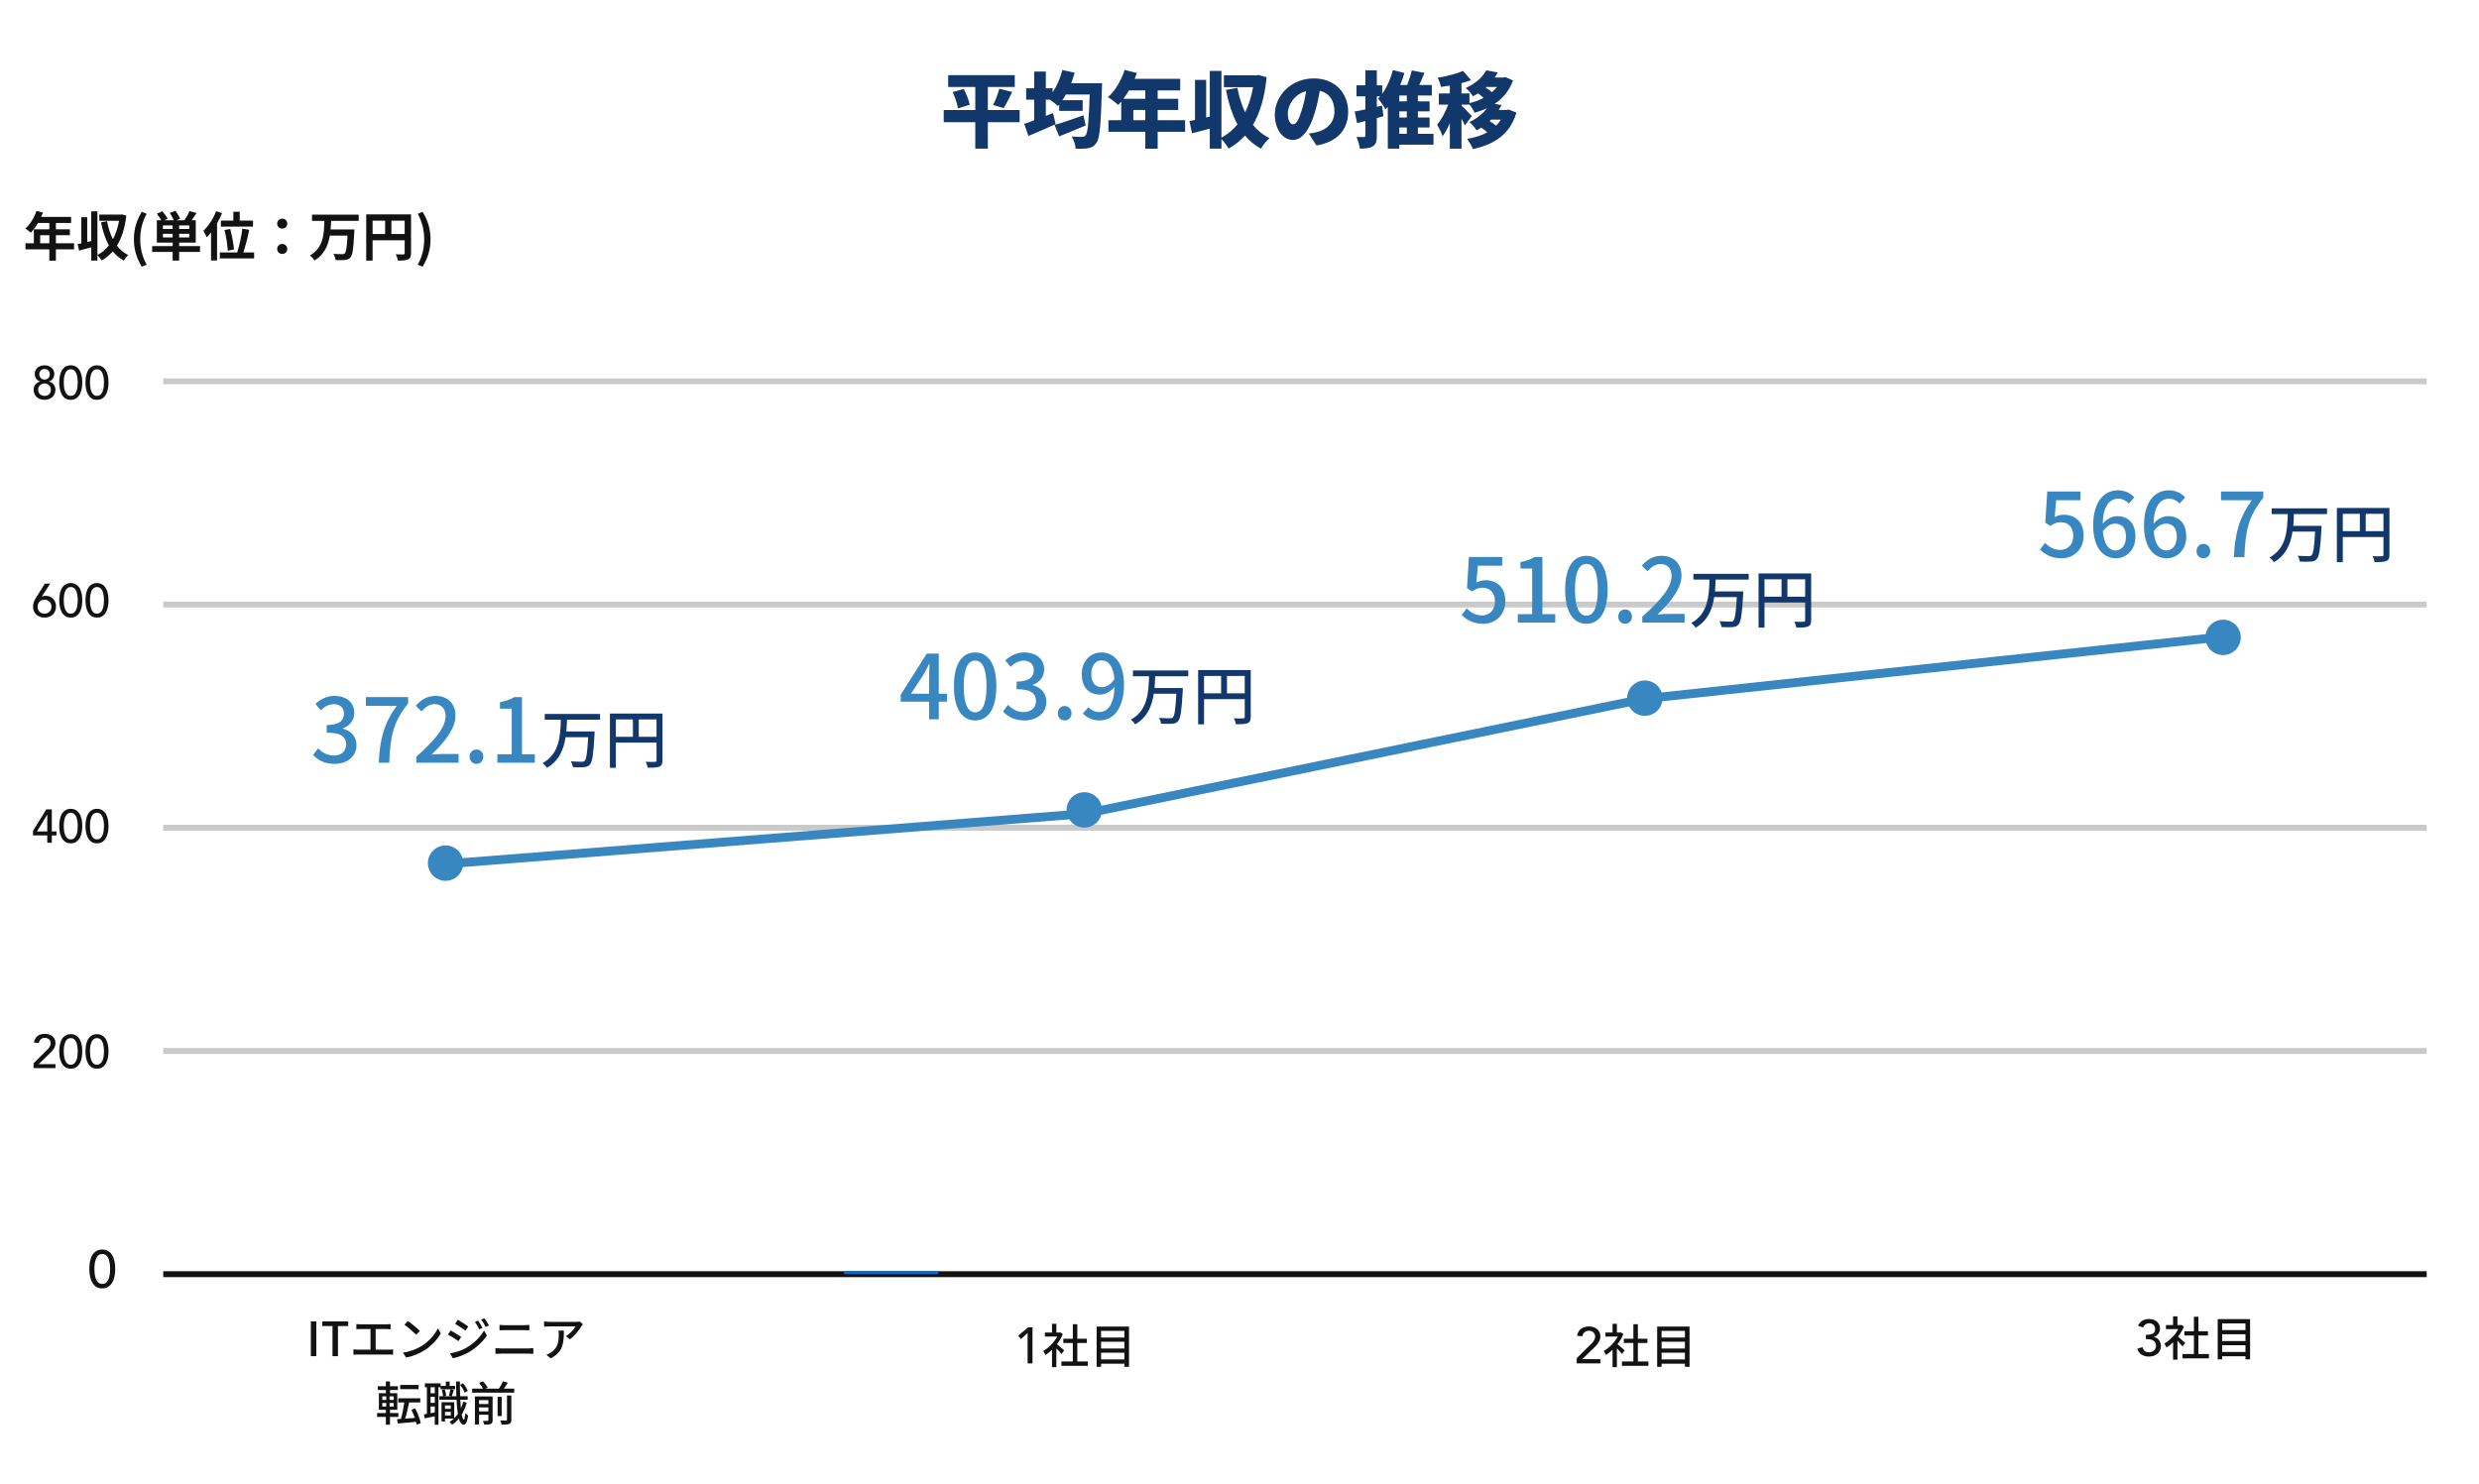 <svg width="344" height="206" viewBox="0 0 344 206" fill="none" xmlns="http://www.w3.org/2000/svg">
<rect x="0" y="0" width="344" height="206" fill="#333333" stroke="none"/>
<g clip-path="url(#clip0_53_841)">
<rect x="-1" width="345.346" height="206" fill="white"/>
<path d="M46.428 106.033C48.097 106.033 49.47 105.069 49.47 103.424C49.47 102.2 48.642 101.408 47.59 101.149V101.087C48.555 100.728 49.161 99.998 49.161 98.947C49.161 97.451 48.011 96.597 46.378 96.597C45.327 96.597 44.486 97.055 43.769 97.698L44.511 98.589C45.03 98.082 45.624 97.748 46.329 97.735C47.194 97.748 47.726 98.242 47.726 99.046C47.726 99.961 47.133 100.641 45.34 100.641V101.693C47.392 101.693 48.035 102.348 48.035 103.35C48.035 104.302 47.331 104.871 46.304 104.871C45.364 104.871 44.684 104.413 44.152 103.869L43.46 104.784C44.066 105.465 44.993 106.033 46.428 106.033ZM52.553 105.873H54.013C54.161 102.311 54.495 100.295 56.634 97.636V96.758H50.772V97.97H55.051C53.295 100.419 52.714 102.546 52.553 105.873ZM57.764 105.873H63.638V104.661H61.362C60.917 104.661 60.348 104.698 59.878 104.747C61.807 102.905 63.205 101.087 63.205 99.331C63.205 97.686 62.129 96.597 60.459 96.597C59.272 96.597 58.468 97.105 57.689 97.958L58.493 98.749C58.975 98.193 59.569 97.735 60.286 97.735C61.313 97.735 61.832 98.415 61.832 99.405C61.832 100.901 60.447 102.67 57.764 105.044V105.873ZM66.115 106.033C66.647 106.033 67.067 105.625 67.067 105.044C67.067 104.45 66.647 104.03 66.115 104.03C65.583 104.03 65.163 104.45 65.163 105.044C65.163 105.625 65.583 106.033 66.115 106.033ZM69.019 105.873H74.213V104.698H72.433V96.758H71.357C70.837 97.092 70.231 97.302 69.378 97.463V98.366H71.01V104.698H69.019V105.873Z" fill="#3887C1"/>
<path d="M83.268 99.901V99.097H75.592V99.901H77.827C77.756 102.101 77.659 104.645 75.3 105.917C75.512 106.085 75.777 106.359 75.892 106.579C77.588 105.608 78.224 104.026 78.48 102.33H81.616C81.501 104.477 81.369 105.405 81.113 105.625C81.007 105.723 80.901 105.74 80.698 105.731C80.459 105.731 79.832 105.731 79.205 105.678C79.355 105.908 79.47 106.244 79.487 106.482C80.088 106.518 80.689 106.526 81.025 106.491C81.395 106.456 81.634 106.385 81.855 106.129C82.199 105.749 82.35 104.689 82.5 101.915C82.508 101.8 82.508 101.535 82.508 101.535H78.586C78.639 100.988 78.657 100.44 78.675 99.901H83.268ZM88.639 102.269V99.857H91.103V102.269H88.639ZM85.459 99.857H87.826V102.269H85.459V99.857ZM91.934 99.044H84.637V106.571H85.459V103.081H91.103V105.537C91.103 105.696 91.05 105.749 90.883 105.749C90.715 105.758 90.15 105.767 89.584 105.74C89.717 105.961 89.849 106.332 89.885 106.562C90.671 106.562 91.183 106.544 91.501 106.412C91.828 106.27 91.934 106.023 91.934 105.546V99.044Z" fill="#11376B"/>
<path d="M126.419 96.29L128.212 93.545C128.472 93.075 128.719 92.605 128.942 92.135H128.991C128.966 92.642 128.929 93.409 128.929 93.903V96.29H126.419ZM128.929 99.84H130.265V97.391H131.415V96.29H130.265V90.725H128.608L124.984 96.439V97.391H128.929V99.84ZM135.314 100C137.095 100 138.258 98.417 138.258 95.251C138.258 92.11 137.095 90.564 135.314 90.564C133.534 90.564 132.371 92.098 132.371 95.251C132.371 98.417 133.534 100 135.314 100ZM135.314 98.875C134.387 98.875 133.731 97.886 133.731 95.251C133.731 92.642 134.387 91.69 135.314 91.69C136.242 91.69 136.897 92.642 136.897 95.251C136.897 97.886 136.242 98.875 135.314 98.875ZM142.157 100C143.827 100 145.199 99.036 145.199 97.391C145.199 96.167 144.371 95.375 143.32 95.115V95.054C144.284 94.695 144.89 93.965 144.89 92.914C144.89 91.418 143.74 90.564 142.108 90.564C141.057 90.564 140.216 91.022 139.498 91.665L140.24 92.555C140.76 92.049 141.353 91.715 142.058 91.702C142.924 91.715 143.456 92.209 143.456 93.013C143.456 93.928 142.862 94.608 141.069 94.608V95.66C143.122 95.66 143.765 96.315 143.765 97.317C143.765 98.269 143.06 98.838 142.033 98.838C141.094 98.838 140.413 98.38 139.882 97.836L139.189 98.751C139.795 99.431 140.723 100 142.157 100ZM147.738 100C148.27 100 148.691 99.592 148.691 99.011C148.691 98.417 148.27 97.997 147.738 97.997C147.207 97.997 146.786 98.417 146.786 99.011C146.786 99.592 147.207 100 147.738 100ZM151.434 93.557C151.434 92.37 152.053 91.665 152.832 91.665C153.821 91.665 154.501 92.481 154.637 94.275C154.118 95.054 153.475 95.388 152.906 95.388C151.954 95.388 151.434 94.72 151.434 93.557ZM152.584 100C154.341 100 155.973 98.566 155.973 94.979C155.973 91.962 154.563 90.564 152.819 90.564C151.348 90.564 150.111 91.752 150.111 93.557C150.111 95.462 151.138 96.414 152.659 96.414C153.351 96.414 154.13 96.006 154.662 95.35C154.576 97.948 153.623 98.838 152.523 98.838C151.954 98.838 151.397 98.566 151.039 98.158L150.259 99.036C150.791 99.58 151.533 100 152.584 100Z" fill="#3887C1"/>
<path d="M164.892 93.868V93.064H157.215V93.868H159.45C159.38 96.068 159.282 98.612 156.924 99.884C157.136 100.052 157.401 100.325 157.516 100.546C159.212 99.575 159.848 97.993 160.104 96.297H163.24C163.125 98.444 162.992 99.371 162.736 99.592C162.63 99.689 162.524 99.707 162.321 99.698C162.083 99.698 161.455 99.698 160.828 99.645C160.978 99.875 161.093 100.211 161.111 100.449C161.712 100.484 162.312 100.493 162.648 100.458C163.019 100.423 163.257 100.352 163.478 100.096C163.823 99.716 163.973 98.656 164.123 95.882C164.132 95.767 164.132 95.502 164.132 95.502H160.21C160.263 94.955 160.281 94.407 160.298 93.868H164.892ZM170.262 96.236V93.824H172.727V96.236H170.262ZM167.082 93.824H169.45V96.236H167.082V93.824ZM173.557 93.011H166.261V100.537H167.082V97.048H172.727V99.504C172.727 99.663 172.674 99.716 172.506 99.716C172.338 99.725 171.773 99.734 171.208 99.707C171.34 99.928 171.473 100.299 171.508 100.529C172.294 100.529 172.806 100.511 173.124 100.378C173.451 100.237 173.557 99.99 173.557 99.513V93.011Z" fill="#11376B"/>
<path d="M141.491 15.274H137.078V12.076H140.814V10.426H131.575V12.076H135.335V15.274H130.956V16.96H135.335V20.628H137.078V16.96H141.491V15.274ZM132.206 12.787C132.538 13.509 132.848 14.461 132.939 15.045L134.567 14.541C134.453 13.922 134.086 13.028 133.73 12.34L132.206 12.787ZM139.278 14.999C139.622 14.449 140.058 13.612 140.459 12.764L138.671 12.317C138.487 13.028 138.132 13.945 137.811 14.575L139.278 14.999ZM150.352 16.008C148.896 16.524 147.337 17.063 146.34 17.349L146.97 18.931C148.059 18.496 149.412 17.945 150.65 17.418L150.352 16.008ZM148.644 11.549C148.827 11.079 148.987 10.586 149.125 10.093L147.417 9.715C147.142 10.838 146.66 11.95 146.064 12.822V12.26H145.124V9.933H143.508V12.26H142.396V13.83H143.508V16.707C142.992 16.902 142.511 17.063 142.121 17.189L142.706 18.874C143.829 18.404 145.228 17.808 146.489 17.235L146.122 15.699C145.789 15.825 145.457 15.962 145.124 16.088V13.83H145.675C146.076 14.105 146.569 14.484 146.809 14.713L146.981 14.507V15.389H150.237V13.91H147.417C147.589 13.658 147.749 13.395 147.898 13.12H151.211C151.097 16.834 150.948 18.438 150.65 18.782C150.512 18.954 150.386 19 150.18 19C149.882 19 149.331 19 148.712 18.943C149.01 19.424 149.24 20.158 149.263 20.639C149.904 20.651 150.558 20.662 150.982 20.57C151.475 20.479 151.807 20.33 152.151 19.825C152.61 19.206 152.759 17.338 152.908 12.317C152.919 12.111 152.931 11.549 152.931 11.549H148.644ZM157.264 16.684V15.263H158.926V16.684H157.264ZM158.926 12.546V13.716H155.888C156.152 13.36 156.415 12.97 156.656 12.546H158.926ZM164.451 16.684H160.645V15.263H163.499V13.716H160.645V12.546H163.775V10.941H157.459C157.573 10.678 157.676 10.403 157.768 10.139L156.06 9.704C155.602 11.159 154.742 12.615 153.745 13.475C154.146 13.716 154.856 14.266 155.177 14.564C155.315 14.426 155.453 14.266 155.59 14.105V16.684H153.813V18.289H158.926V20.639H160.645V18.289H164.451V16.684ZM174.641 10.403L174.343 10.46H169.838V12.099H173.885C173.656 13.395 173.289 14.575 172.784 15.595C172.291 14.575 171.936 13.418 171.707 12.191L170.114 12.489C170.492 14.312 170.985 15.916 171.718 17.269C171.088 18.037 170.354 18.656 169.495 19.092V9.841H167.878V16.192L167.374 16.318V11.091H165.826V16.65C165.551 16.707 165.288 16.753 165.058 16.799L165.414 18.507C166.159 18.312 167.019 18.094 167.878 17.854V20.628H169.495V19.309C169.861 19.665 170.274 20.238 170.492 20.628C171.363 20.135 172.108 19.527 172.761 18.817C173.369 19.539 174.103 20.158 174.974 20.639C175.226 20.181 175.776 19.493 176.166 19.172C175.249 18.725 174.481 18.094 173.862 17.326C174.871 15.63 175.49 13.463 175.765 10.724L174.641 10.403ZM187.079 15.504C187.079 12.902 185.233 10.884 182.31 10.884C179.249 10.884 176.9 13.2 176.9 15.928C176.9 17.888 177.977 19.424 179.398 19.424C180.751 19.424 181.783 17.888 182.459 15.595C182.78 14.529 182.986 13.532 183.135 12.604C184.454 12.913 185.176 13.968 185.176 15.447C185.176 16.96 184.201 17.98 182.746 18.335C182.413 18.415 182.104 18.484 181.622 18.541L182.677 20.192C185.657 19.688 187.079 17.922 187.079 15.504ZM178.699 15.745C178.699 14.655 179.547 13.108 181.244 12.649C181.106 13.544 180.912 14.449 180.659 15.229C180.247 16.558 179.903 17.258 179.444 17.258C179.043 17.258 178.699 16.742 178.699 15.745ZM194.174 17.693H195.217V18.576H194.174V17.693ZM195.217 14.071H194.174V13.257H195.217V14.071ZM195.217 16.306H194.174V15.458H195.217V16.306ZM198.92 18.576H196.753V17.693H198.381V16.306H196.753V15.458H198.381V14.071H196.753V13.257H198.69V11.801H196.937C197.177 11.274 197.441 10.689 197.67 10.116L195.905 9.772C195.767 10.391 195.527 11.136 195.275 11.801H194.3C194.529 11.251 194.724 10.689 194.885 10.128L193.291 9.726C192.971 10.93 192.455 12.122 191.801 13.028V11.847H191.056V9.761H189.463V11.847H188.236V13.372H189.463V15.183C188.913 15.309 188.408 15.412 187.984 15.481L188.317 17.097L189.463 16.799V18.805C189.463 18.966 189.406 19.023 189.257 19.023C189.108 19.023 188.649 19.023 188.236 19C188.443 19.459 188.649 20.181 188.695 20.628C189.497 20.628 190.093 20.57 190.517 20.295C190.942 20.032 191.056 19.596 191.056 18.817V16.386C191.366 16.306 191.675 16.215 191.973 16.134L191.778 14.655L191.056 14.828V13.372H191.526C191.434 13.486 191.343 13.589 191.24 13.693C191.549 14.048 192.076 14.828 192.271 15.183C192.374 15.068 192.478 14.954 192.581 14.828V20.628H194.174V20.078H198.92V18.576ZM208.262 16.604C208.079 16.914 207.861 17.189 207.609 17.441C207.345 17.223 207.013 16.994 206.703 16.811L206.909 16.604H208.262ZM206.256 12.076H207.723C207.528 12.34 207.299 12.581 207.035 12.799C206.783 12.581 206.451 12.34 206.164 12.157L206.256 12.076ZM209.362 15.206L209.064 15.263H207.975C208.113 15.045 208.239 14.816 208.365 14.587L207.402 14.415C208.549 13.647 209.431 12.592 209.958 11.171L208.904 10.701L208.629 10.758H207.414C207.563 10.529 207.712 10.3 207.849 10.059L206.245 9.761C205.752 10.655 204.846 11.572 203.39 12.214C203.711 12.455 204.193 13.016 204.399 13.372C204.651 13.234 204.88 13.097 205.11 12.959C205.362 13.142 205.637 13.372 205.878 13.589C205.282 13.899 204.617 14.151 203.906 14.312V12.97H202.806V11.538C203.264 11.412 203.711 11.285 204.124 11.125L203.023 9.841C202.118 10.242 200.754 10.586 199.493 10.793C199.676 11.136 199.883 11.698 199.951 12.065C200.353 12.019 200.765 11.95 201.189 11.882V12.97H199.665V14.518H200.972C200.582 15.515 200.02 16.604 199.424 17.303C199.676 17.728 200.032 18.427 200.181 18.908C200.547 18.427 200.88 17.796 201.189 17.097V20.639H202.806V16.478C203.001 16.822 203.172 17.166 203.287 17.418L204.227 16.111C204.021 15.871 203.115 14.908 202.806 14.655V14.518H203.906V14.484C204.181 14.816 204.479 15.32 204.628 15.653C205.224 15.481 205.797 15.274 206.336 15.022C205.809 15.733 205.018 16.421 203.895 16.948C204.227 17.189 204.697 17.739 204.903 18.106C205.133 17.98 205.35 17.854 205.545 17.716C205.832 17.899 206.141 18.14 206.382 18.369C205.591 18.805 204.64 19.103 203.574 19.275C203.872 19.619 204.227 20.272 204.388 20.697C207.402 20.02 209.534 18.645 210.428 15.63L209.362 15.206Z" fill="#11376B"/>
<path d="M22.65 145.879H336.744" stroke="#CACACA" stroke-width="0.819"/>
<path d="M22.65 114.894H336.744" stroke="#CACACA" stroke-width="0.819"/>
<path d="M22.65 83.909H336.744" stroke="#CACACA" stroke-width="0.819"/>
<path d="M22.65 52.924H336.744" stroke="#CACACA" stroke-width="0.819"/>
<path d="M12.393 176.138C12.393 175.946 12.403 175.747 12.423 175.541C12.443 175.335 12.477 175.133 12.526 174.937C12.58 174.735 12.649 174.544 12.732 174.362C12.821 174.18 12.931 174.023 13.064 173.89C13.201 173.753 13.361 173.645 13.543 173.566C13.73 173.483 13.946 173.441 14.191 173.441C14.437 173.441 14.651 173.483 14.832 173.566C15.019 173.645 15.179 173.753 15.312 173.89C15.449 174.023 15.56 174.18 15.643 174.362C15.732 174.544 15.8 174.735 15.85 174.937C15.903 175.133 15.94 175.335 15.96 175.541C15.98 175.747 15.989 175.946 15.989 176.138C15.989 176.413 15.965 176.708 15.916 177.022C15.867 177.337 15.776 177.629 15.643 177.899C15.511 178.169 15.326 178.393 15.091 178.57C14.86 178.746 14.56 178.835 14.191 178.835C13.823 178.835 13.521 178.746 13.285 178.57C13.054 178.393 12.872 178.169 12.74 177.899C12.607 177.629 12.516 177.337 12.467 177.022C12.418 176.708 12.393 176.413 12.393 176.138ZM13.101 176.138C13.101 176.31 13.111 176.514 13.13 176.749C13.155 176.985 13.204 177.214 13.278 177.435C13.351 177.651 13.46 177.835 13.602 177.987C13.749 178.14 13.946 178.216 14.191 178.216C14.437 178.216 14.631 178.14 14.774 177.987C14.921 177.835 15.031 177.651 15.105 177.435C15.179 177.214 15.226 176.985 15.245 176.749C15.27 176.514 15.282 176.31 15.282 176.138C15.282 176.02 15.277 175.887 15.267 175.74C15.262 175.588 15.245 175.435 15.216 175.283C15.191 175.126 15.154 174.976 15.105 174.834C15.056 174.686 14.99 174.556 14.906 174.443C14.828 174.325 14.729 174.232 14.611 174.163C14.494 174.094 14.354 174.06 14.191 174.06C14.029 174.06 13.889 174.094 13.771 174.163C13.653 174.232 13.553 174.325 13.469 174.443C13.391 174.556 13.327 174.686 13.278 174.834C13.229 174.976 13.189 175.126 13.16 175.283C13.135 175.435 13.118 175.588 13.108 175.74C13.103 175.887 13.101 176.02 13.101 176.138Z" fill="#121212"/>
<path d="M205.82 86.586C207.415 86.586 208.886 85.449 208.886 83.433C208.886 81.442 207.637 80.539 206.116 80.539C205.622 80.539 205.263 80.663 204.867 80.86L205.078 78.523H208.454V77.311H203.841L203.569 81.64L204.261 82.097C204.793 81.751 205.139 81.578 205.721 81.578C206.759 81.578 207.452 82.27 207.452 83.482C207.452 84.694 206.673 85.424 205.646 85.424C204.694 85.424 204.039 84.966 203.519 84.447L202.839 85.374C203.482 86.005 204.385 86.586 205.82 86.586ZM210.622 86.425H215.816V85.251H214.035V77.311H212.959C212.44 77.645 211.834 77.855 210.98 78.016V78.919H212.613V85.251H210.622V86.425ZM220.136 86.586C221.917 86.586 223.079 85.003 223.079 81.837C223.079 78.696 221.917 77.15 220.136 77.15C218.355 77.15 217.192 78.684 217.192 81.837C217.192 85.003 218.355 86.586 220.136 86.586ZM220.136 85.461C219.208 85.461 218.553 84.472 218.553 81.837C218.553 79.228 219.208 78.276 220.136 78.276C221.063 78.276 221.719 79.228 221.719 81.837C221.719 84.472 221.063 85.461 220.136 85.461ZM225.507 86.586C226.039 86.586 226.459 86.178 226.459 85.597C226.459 85.003 226.039 84.583 225.507 84.583C224.975 84.583 224.555 85.003 224.555 85.597C224.555 86.178 224.975 86.586 225.507 86.586ZM227.892 86.425H233.766V85.214H231.491C231.045 85.214 230.476 85.251 230.007 85.3C231.936 83.457 233.333 81.64 233.333 79.883C233.333 78.239 232.257 77.15 230.588 77.15C229.401 77.15 228.597 77.657 227.818 78.511L228.621 79.302C229.104 78.746 229.697 78.288 230.415 78.288C231.441 78.288 231.96 78.968 231.96 79.958C231.96 81.454 230.575 83.222 227.892 85.597V86.425Z" fill="#3887C1"/>
<path d="M242.66 80.454V79.65H234.984V80.454H237.218C237.148 82.654 237.051 85.198 234.692 86.47C234.904 86.638 235.169 86.911 235.284 87.132C236.98 86.16 237.616 84.579 237.872 82.883H241.008C240.893 85.03 240.761 85.957 240.505 86.178C240.399 86.275 240.293 86.293 240.089 86.284C239.851 86.284 239.224 86.284 238.597 86.231C238.747 86.461 238.862 86.796 238.879 87.035C239.48 87.07 240.081 87.079 240.416 87.044C240.787 87.008 241.026 86.938 241.247 86.682C241.591 86.302 241.741 85.242 241.891 82.468C241.9 82.353 241.9 82.088 241.9 82.088H237.978C238.031 81.541 238.049 80.993 238.066 80.454H242.66ZM248.031 82.822V80.41H250.495V82.822H248.031ZM244.851 80.41H247.218V82.822H244.851V80.41ZM251.326 79.597H244.029V87.123H244.851V83.634H250.495V86.09C250.495 86.249 250.442 86.302 250.274 86.302C250.107 86.311 249.541 86.32 248.976 86.293C249.108 86.514 249.241 86.885 249.276 87.115C250.062 87.115 250.575 87.097 250.893 86.964C251.22 86.823 251.326 86.576 251.326 86.099V79.597Z" fill="#11376B"/>
<path d="M286.068 77.494C287.663 77.494 289.135 76.356 289.135 74.341C289.135 72.349 287.886 71.447 286.365 71.447C285.87 71.447 285.512 71.57 285.116 71.768L285.326 69.431H288.702V68.219H284.089L283.817 72.547L284.51 73.005C285.042 72.659 285.388 72.485 285.969 72.485C287.008 72.485 287.701 73.178 287.701 74.39C287.701 75.602 286.921 76.332 285.895 76.332C284.943 76.332 284.287 75.874 283.768 75.355L283.088 76.282C283.731 76.913 284.634 77.494 286.068 77.494ZM293.505 72.683C294.482 72.683 295.013 73.339 295.013 74.501C295.013 75.689 294.383 76.406 293.591 76.406C292.614 76.406 291.959 75.552 291.81 73.747C292.354 72.968 292.985 72.683 293.505 72.683ZM293.603 77.494C295.087 77.494 296.324 76.307 296.324 74.501C296.324 72.584 295.298 71.644 293.764 71.644C293.109 71.644 292.317 72.04 291.786 72.696C291.847 70.099 292.812 69.221 293.974 69.221C294.506 69.221 295.063 69.505 295.397 69.901L296.176 69.035C295.656 68.491 294.914 68.058 293.9 68.058C292.107 68.058 290.462 69.456 290.462 72.955C290.462 76.047 291.872 77.494 293.603 77.494ZM300.558 72.683C301.534 72.683 302.066 73.339 302.066 74.501C302.066 75.689 301.436 76.406 300.644 76.406C299.667 76.406 299.012 75.552 298.863 73.747C299.407 72.968 300.038 72.683 300.558 72.683ZM300.656 77.494C302.14 77.494 303.377 76.307 303.377 74.501C303.377 72.584 302.351 71.644 300.817 71.644C300.162 71.644 299.37 72.04 298.839 72.696C298.9 70.099 299.865 69.221 301.027 69.221C301.559 69.221 302.116 69.505 302.45 69.901L303.229 69.035C302.709 68.491 301.967 68.058 300.953 68.058C299.16 68.058 297.515 69.456 297.515 72.955C297.515 76.047 298.925 77.494 300.656 77.494ZM305.755 77.494C306.287 77.494 306.708 77.086 306.708 76.505C306.708 75.911 306.287 75.491 305.755 75.491C305.224 75.491 304.803 75.911 304.803 76.505C304.803 77.086 305.224 77.494 305.755 77.494ZM309.983 77.333H311.442C311.591 73.772 311.925 71.756 314.064 69.097V68.219H308.202V69.431H312.481C310.725 71.879 310.144 74.007 309.983 77.333Z" fill="#3887C1"/>
<path d="M322.909 71.362V70.558H315.232V71.362H317.467C317.396 73.561 317.299 76.105 314.941 77.377C315.153 77.545 315.418 77.819 315.533 78.04C317.229 77.068 317.865 75.487 318.121 73.791H321.257C321.142 75.938 321.009 76.865 320.753 77.086C320.647 77.183 320.541 77.201 320.338 77.192C320.1 77.192 319.472 77.192 318.845 77.139C318.995 77.369 319.11 77.704 319.128 77.943C319.729 77.978 320.329 77.987 320.665 77.952C321.036 77.916 321.274 77.846 321.495 77.589C321.84 77.21 321.99 76.15 322.14 73.376C322.149 73.261 322.149 72.996 322.149 72.996H318.227C318.28 72.448 318.297 71.901 318.315 71.362H322.909ZM328.279 73.729V71.318H330.744V73.729H328.279ZM325.099 71.318H327.467V73.729H325.099V71.318ZM331.574 70.505H324.278V78.031H325.099V74.542H330.744V76.998C330.744 77.157 330.691 77.21 330.523 77.21C330.355 77.218 329.79 77.227 329.224 77.201C329.357 77.422 329.489 77.793 329.525 78.022C330.311 78.022 330.823 78.005 331.141 77.872C331.468 77.731 331.574 77.483 331.574 77.006V70.505Z" fill="#11376B"/>
<path d="M22.65 176.864H336.744" stroke="#121212" stroke-width="0.819"/>
<path d="M4.66 147.591L6.52 145.744C6.586 145.683 6.649 145.617 6.71 145.547C6.771 145.473 6.826 145.397 6.874 145.318C6.922 145.24 6.959 145.157 6.985 145.069C7.016 144.982 7.031 144.89 7.031 144.794C7.031 144.681 7.009 144.578 6.966 144.486C6.926 144.395 6.87 144.318 6.795 144.257C6.726 144.192 6.64 144.141 6.54 144.106C6.444 144.072 6.341 144.054 6.232 144.054C6.005 144.054 5.817 144.117 5.669 144.244C5.52 144.371 5.426 144.545 5.387 144.768L4.706 144.709C4.737 144.504 4.795 144.327 4.883 144.178C4.975 144.026 5.086 143.899 5.217 143.799C5.352 143.698 5.505 143.624 5.675 143.576C5.85 143.528 6.038 143.504 6.239 143.504C6.44 143.504 6.627 143.532 6.802 143.589C6.981 143.641 7.136 143.722 7.267 143.831C7.402 143.936 7.507 144.069 7.582 144.231C7.66 144.388 7.699 144.574 7.699 144.788C7.699 144.941 7.675 145.085 7.627 145.22C7.584 145.351 7.525 145.475 7.45 145.593C7.376 145.711 7.291 145.823 7.195 145.927C7.099 146.032 6.999 146.135 6.894 146.235L5.368 147.709H7.699V148.259H4.66V147.591ZM8.221 145.941C8.221 145.77 8.23 145.593 8.247 145.41C8.265 145.227 8.295 145.047 8.339 144.873C8.387 144.694 8.448 144.523 8.523 144.362C8.601 144.2 8.699 144.061 8.817 143.943C8.94 143.82 9.081 143.724 9.243 143.654C9.409 143.58 9.601 143.543 9.819 143.543C10.038 143.543 10.228 143.58 10.389 143.654C10.555 143.724 10.697 143.82 10.815 143.943C10.937 144.061 11.036 144.2 11.11 144.362C11.188 144.523 11.25 144.694 11.293 144.873C11.341 145.047 11.374 145.227 11.392 145.41C11.409 145.593 11.418 145.77 11.418 145.941C11.418 146.185 11.396 146.447 11.352 146.727C11.309 147.006 11.228 147.266 11.11 147.506C10.992 147.746 10.828 147.945 10.619 148.102C10.413 148.259 10.147 148.338 9.819 148.338C9.492 148.338 9.223 148.259 9.014 148.102C8.809 147.945 8.647 147.746 8.529 147.506C8.411 147.266 8.33 147.006 8.287 146.727C8.243 146.447 8.221 146.185 8.221 145.941ZM8.85 145.941C8.85 146.093 8.859 146.275 8.876 146.484C8.898 146.694 8.942 146.897 9.007 147.093C9.073 147.285 9.169 147.449 9.295 147.585C9.426 147.72 9.601 147.788 9.819 147.788C10.038 147.788 10.21 147.72 10.337 147.585C10.468 147.449 10.566 147.285 10.632 147.093C10.697 146.897 10.739 146.694 10.756 146.484C10.778 146.275 10.789 146.093 10.789 145.941C10.789 145.836 10.784 145.718 10.776 145.587C10.771 145.451 10.756 145.316 10.73 145.181C10.708 145.041 10.675 144.908 10.632 144.781C10.588 144.65 10.529 144.534 10.455 144.434C10.385 144.329 10.298 144.246 10.193 144.185C10.088 144.124 9.964 144.093 9.819 144.093C9.675 144.093 9.551 144.124 9.446 144.185C9.341 144.246 9.252 144.329 9.178 144.434C9.108 144.534 9.051 144.65 9.007 144.781C8.964 144.908 8.929 145.041 8.902 145.181C8.881 145.316 8.865 145.451 8.857 145.587C8.852 145.718 8.85 145.836 8.85 145.941ZM11.861 145.941C11.861 145.77 11.87 145.593 11.887 145.41C11.905 145.227 11.935 145.047 11.979 144.873C12.027 144.694 12.088 144.523 12.162 144.362C12.241 144.2 12.339 144.061 12.457 143.943C12.579 143.82 12.721 143.724 12.883 143.654C13.049 143.58 13.241 143.543 13.459 143.543C13.678 143.543 13.867 143.58 14.029 143.654C14.195 143.724 14.337 143.82 14.455 143.943C14.577 144.061 14.675 144.2 14.75 144.362C14.828 144.523 14.889 144.694 14.933 144.873C14.981 145.047 15.014 145.227 15.031 145.41C15.049 145.593 15.057 145.77 15.057 145.941C15.057 146.185 15.036 146.447 14.992 146.727C14.948 147.006 14.867 147.266 14.75 147.506C14.632 147.746 14.468 147.945 14.258 148.102C14.053 148.259 13.787 148.338 13.459 148.338C13.132 148.338 12.863 148.259 12.653 148.102C12.448 147.945 12.287 147.746 12.169 147.506C12.051 147.266 11.97 147.006 11.926 146.727C11.883 146.447 11.861 146.185 11.861 145.941ZM12.49 145.941C12.49 146.093 12.498 146.275 12.516 146.484C12.538 146.694 12.582 146.897 12.647 147.093C12.713 147.285 12.809 147.449 12.935 147.585C13.066 147.72 13.241 147.788 13.459 147.788C13.678 147.788 13.85 147.72 13.977 147.585C14.108 147.449 14.206 147.285 14.271 147.093C14.337 146.897 14.378 146.694 14.396 146.484C14.418 146.275 14.429 146.093 14.429 145.941C14.429 145.836 14.424 145.718 14.415 145.587C14.411 145.451 14.396 145.316 14.37 145.181C14.348 145.041 14.315 144.908 14.271 144.781C14.228 144.65 14.169 144.534 14.095 144.434C14.025 144.329 13.937 144.246 13.833 144.185C13.728 144.124 13.603 144.093 13.459 144.093C13.315 144.093 13.191 144.124 13.086 144.185C12.981 144.246 12.892 144.329 12.817 144.434C12.747 144.534 12.691 144.65 12.647 144.781C12.603 144.908 12.568 145.041 12.542 145.181C12.52 145.316 12.505 145.451 12.496 145.587C12.492 145.718 12.49 145.836 12.49 145.941Z" fill="#121212"/>
<path d="M43.136 188.25H43.895V183.423H43.136V188.25ZM46.14 188.25H46.899V184.065H48.321V183.423H44.725V184.065H46.14V188.25ZM49.45 183.783V184.504C49.62 184.484 49.889 184.477 50.033 184.477H51.415V187.34H49.653C49.463 187.34 49.24 187.327 49.044 187.294V188.047C49.253 188.021 49.463 188.014 49.653 188.014H53.976C54.114 188.014 54.369 188.021 54.546 188.047V187.294C54.376 187.314 54.185 187.34 53.976 187.34H52.129V184.477H53.616C53.806 184.477 54.022 184.484 54.205 184.504V183.783C54.028 183.809 53.819 183.822 53.616 183.822H50.033C49.882 183.822 49.62 183.809 49.45 183.783ZM56.596 183.37L56.118 183.881C56.603 184.209 57.415 184.923 57.755 185.27L58.273 184.739C57.906 184.359 57.054 183.678 56.596 183.37ZM55.921 187.752L56.36 188.427C57.376 188.244 58.207 187.857 58.869 187.451C59.891 186.822 60.697 185.931 61.168 185.08L60.769 184.366C60.369 185.204 59.55 186.187 58.496 186.835C57.867 187.222 57.015 187.589 55.921 187.752ZM66.349 183.298L65.904 183.488C66.133 183.803 66.323 184.143 66.493 184.517L66.952 184.32C66.801 184.012 66.526 183.554 66.349 183.298ZM67.227 182.984L66.775 183.174C67.004 183.482 67.207 183.809 67.391 184.183L67.849 183.98C67.686 183.678 67.41 183.226 67.227 182.984ZM63.533 183.187L63.159 183.757C63.559 183.986 64.26 184.445 64.594 184.687L64.987 184.124C64.672 183.901 63.939 183.416 63.533 183.187ZM62.445 187.857L62.832 188.532C63.428 188.421 64.345 188.106 65.007 187.726C66.068 187.104 66.978 186.266 67.568 185.375L67.168 184.68C66.644 185.611 65.753 186.488 64.659 187.111C63.972 187.49 63.172 187.733 62.445 187.857ZM62.531 184.674L62.164 185.237C62.576 185.46 63.277 185.905 63.618 186.154L63.998 185.571C63.69 185.355 62.943 184.897 62.531 184.674ZM69.317 183.907V184.654C69.526 184.641 69.782 184.635 70.017 184.635H72.775C72.998 184.635 73.273 184.641 73.456 184.654V183.907C73.279 183.927 73.024 183.94 72.775 183.94H70.011C69.795 183.94 69.533 183.927 69.317 183.907ZM68.753 187.13V187.923C68.989 187.903 69.258 187.89 69.5 187.89H73.352C73.535 187.89 73.79 187.903 74.007 187.923V187.13C73.797 187.156 73.561 187.169 73.352 187.169H69.5C69.258 187.169 68.996 187.15 68.753 187.13ZM80.891 183.822L80.478 183.436C80.373 183.462 80.079 183.482 79.934 183.482H76.273C76.011 183.482 75.742 183.455 75.5 183.423V184.15C75.782 184.13 76.011 184.111 76.273 184.111H79.862C79.672 184.484 79.103 185.132 78.526 185.466L79.07 185.905C79.771 185.407 80.393 184.576 80.675 184.097C80.727 184.019 80.832 183.894 80.891 183.822ZM78.245 184.693H77.498C77.531 184.883 77.537 185.041 77.537 185.217C77.537 186.305 77.386 187.13 76.45 187.733C76.24 187.883 76.011 187.988 75.821 188.054L76.424 188.545C78.146 187.661 78.245 186.403 78.245 184.693ZM58.086 192.239H55.532V192.822H58.086V192.239ZM53.049 194.742H53.599V195.239H53.049V194.742ZM53.049 193.824H53.599V194.322H53.049V193.824ZM54.634 194.322H54.058V193.824H54.634V194.322ZM54.634 195.239H54.058V194.742H54.634V195.239ZM55.283 196.68V196.137H54.117V195.685H55.132V193.386H54.123V192.947H55.217V192.416H54.123V191.755H53.547V192.416H52.427V192.947H53.547V193.386H52.578V195.685H53.547V196.137H52.329V196.68H53.547V197.761H54.117V196.68H55.283ZM58.388 197.532C58.276 196.969 57.962 196.124 57.602 195.475L57.091 195.691C57.261 196.032 57.431 196.431 57.569 196.818L56.233 196.91C56.423 196.274 56.626 195.416 56.77 194.663H58.322V194.086H55.263V194.663H56.108C56.003 195.403 55.82 196.32 55.637 196.955L55.099 196.988L55.204 197.584C55.892 197.525 56.829 197.44 57.739 197.362C57.772 197.499 57.805 197.637 57.824 197.755L58.388 197.532ZM64.918 193.058C64.8 192.763 64.532 192.324 64.25 192.01L63.844 192.226C64.106 192.547 64.368 192.999 64.486 193.3L64.918 193.058ZM60.333 193.392H59.75V192.56H60.333V193.392ZM59.75 196.156V195.226H60.333V196.045L59.75 196.156ZM60.333 194.722H59.75V193.89H60.333V194.722ZM63.15 192.377H62.39V191.768H61.866V192.377H61.145V192.017H58.958V192.56H59.239V196.248C59.095 196.274 58.958 196.3 58.833 196.32L58.938 196.877C59.351 196.792 59.835 196.687 60.333 196.582V197.768H60.844V192.56H61.132V192.842H63.15V192.377ZM61.748 196.477V195.973H62.554V196.477H61.748ZM62.554 195.076V195.56H61.748V195.076H62.554ZM64.276 194.578C64.191 194.899 64.086 195.207 63.962 195.495C63.923 195.135 63.896 194.728 63.87 194.29H64.899V193.805H63.851C63.824 193.169 63.818 192.475 63.818 191.761H63.281C63.287 192.488 63.307 193.176 63.327 193.805H62.691C62.783 193.576 62.875 193.242 62.979 192.94L62.501 192.842C62.462 193.097 62.37 193.477 62.305 193.72L62.632 193.805H61.591L61.912 193.726C61.899 193.484 61.813 193.124 61.709 192.855L61.303 192.947C61.394 193.209 61.466 193.569 61.479 193.805H60.968V194.29H63.353C63.386 195.049 63.444 195.717 63.536 196.261C63.386 196.477 63.215 196.674 63.032 196.857V194.637H61.27V197.309H61.748V196.91H62.979C62.796 197.08 62.599 197.231 62.383 197.362C62.495 197.46 62.678 197.676 62.737 197.768C63.084 197.525 63.399 197.237 63.674 196.903C63.824 197.447 64.04 197.748 64.342 197.755C64.564 197.761 64.826 197.512 64.957 196.477C64.872 196.418 64.65 196.268 64.558 196.143C64.525 196.72 64.46 197.047 64.368 197.047C64.25 197.047 64.152 196.785 64.073 196.34C64.368 195.862 64.604 195.305 64.768 194.689L64.276 194.578ZM66.477 195.907V195.351H67.774V195.907H66.477ZM67.774 194.348V194.886H66.477V194.348H67.774ZM68.357 193.831H65.907V197.735H66.477V196.373H67.774V197.113C67.774 197.198 67.748 197.224 67.656 197.231C67.578 197.237 67.289 197.237 67.001 197.224C67.08 197.362 67.165 197.597 67.204 197.748C67.617 197.748 67.912 197.742 68.108 197.643C68.298 197.558 68.357 197.407 68.357 197.126V193.831ZM70.355 197.054C70.355 197.145 70.322 197.172 70.217 197.178C70.119 197.185 69.765 197.185 69.399 197.172C69.484 197.322 69.589 197.584 69.615 197.748C70.106 197.755 70.447 197.735 70.663 197.637C70.885 197.545 70.957 197.381 70.957 197.06V193.707H70.355V197.054ZM69.615 193.89H69.051V196.556H69.615V193.89ZM69.923 192.75C70.106 192.501 70.289 192.213 70.466 191.931L69.805 191.728C69.674 192.036 69.444 192.442 69.228 192.75H67.342L67.676 192.626C67.564 192.377 67.289 192.01 67.047 191.748L66.477 191.945C66.68 192.187 66.909 192.514 67.021 192.75H65.521V193.307H71.357V192.75H69.923Z" fill="#121212"/>
<path d="M142.596 185.024L141.677 185.872L141.282 185.399L142.674 184.247H143.275V189.25H142.596V185.024ZM147.674 187.436C147.523 187.298 146.979 186.827 146.672 186.578C146.999 186.145 147.287 185.667 147.484 185.169L147.143 184.94L147.038 184.96H146.586V183.755H145.984V184.96H144.995V185.517H146.711C146.265 186.335 145.512 187.095 144.765 187.521C144.857 187.639 145.008 187.927 145.067 188.084C145.375 187.888 145.689 187.639 145.984 187.351V189.768H146.586V187.161C146.855 187.429 147.15 187.744 147.3 187.934L147.674 187.436ZM149.495 188.982V186.414H150.818V185.824H149.495V183.807H148.872V185.824H147.549V186.414H148.872V188.982H147.287V189.584H150.955V188.982H149.495ZM152.789 188.693V187.757H156.025V188.693H152.789ZM156.025 186.237V187.18H152.789V186.237H156.025ZM156.025 184.731V185.661H152.789V184.731H156.025ZM152.174 184.135V189.722H152.789V189.29H156.025V189.722H156.667V184.135H152.174Z" fill="#121212"/>
<path d="M218.797 188.529L220.804 186.537C220.875 186.471 220.943 186.4 221.009 186.325C221.075 186.245 221.134 186.162 221.186 186.077C221.237 185.992 221.277 185.903 221.306 185.809C221.339 185.714 221.355 185.616 221.355 185.512C221.355 185.389 221.332 185.279 221.284 185.18C221.242 185.081 221.181 184.998 221.101 184.932C221.025 184.862 220.933 184.808 220.825 184.77C220.721 184.732 220.611 184.713 220.493 184.713C220.248 184.713 220.045 184.782 219.885 184.918C219.725 185.055 219.624 185.243 219.581 185.484L218.846 185.42C218.879 185.199 218.943 185.008 219.037 184.848C219.136 184.683 219.256 184.546 219.398 184.438C219.544 184.329 219.709 184.249 219.892 184.197C220.081 184.146 220.283 184.12 220.5 184.12C220.717 184.12 220.919 184.15 221.108 184.212C221.301 184.268 221.468 184.355 221.61 184.473C221.756 184.586 221.869 184.73 221.949 184.904C222.034 185.074 222.076 185.274 222.076 185.505C222.076 185.67 222.05 185.825 221.998 185.971C221.951 186.113 221.887 186.247 221.807 186.374C221.727 186.501 221.635 186.621 221.532 186.734C221.428 186.848 221.32 186.958 221.207 187.067L219.56 188.657H222.076V189.25H218.797V188.529ZM225.458 187.436C225.307 187.298 224.763 186.827 224.455 186.578C224.783 186.145 225.071 185.667 225.268 185.169L224.927 184.94L224.822 184.96H224.37V183.755H223.768V184.96H222.779V185.517H224.495C224.049 186.335 223.296 187.095 222.549 187.521C222.641 187.639 222.792 187.927 222.851 188.084C223.158 187.888 223.473 187.639 223.768 187.351V189.768H224.37V187.161C224.639 187.429 224.934 187.744 225.084 187.934L225.458 187.436ZM227.279 188.982V186.414H228.602V185.824H227.279V183.807H226.656V185.824H225.333V186.414H226.656V188.982H225.071V189.584H228.739V188.982H227.279ZM230.573 188.693V187.757H233.809V188.693H230.573ZM233.809 186.237V187.18H230.573V186.237H233.809ZM233.809 184.731V185.661H230.573V184.731H233.809ZM229.958 184.135V189.722H230.573V189.29H233.809V189.722H234.451V184.135H229.958Z" fill="#121212"/>
<path d="M297.295 186.992C297.375 187.232 297.481 187.411 297.613 187.529C297.749 187.647 297.949 187.706 298.213 187.706C298.345 187.706 298.468 187.684 298.581 187.642C298.698 187.595 298.802 187.534 298.892 187.458C298.981 187.378 299.052 187.284 299.104 187.176C299.155 187.063 299.181 186.938 299.181 186.801C299.181 186.594 299.137 186.429 299.047 186.306C298.962 186.179 298.852 186.085 298.715 186.024C298.578 185.958 298.428 185.915 298.263 185.897C298.098 185.878 297.935 185.868 297.775 185.868V185.275C298.034 185.275 298.246 185.258 298.411 185.225C298.576 185.188 298.706 185.136 298.8 185.07C298.894 185.004 298.96 184.921 298.998 184.822C299.035 184.723 299.054 184.613 299.054 184.49C299.054 184.222 298.974 184.019 298.814 183.883C298.654 183.746 298.453 183.678 298.213 183.678C298.029 183.678 297.862 183.732 297.711 183.84C297.565 183.944 297.455 184.083 297.379 184.257L296.687 184.024C296.819 183.704 297.019 183.468 297.287 183.317C297.561 183.162 297.865 183.084 298.199 183.084C298.402 183.084 298.595 183.112 298.779 183.169C298.967 183.221 299.132 183.303 299.273 183.416C299.415 183.529 299.525 183.673 299.605 183.847C299.69 184.017 299.733 184.217 299.733 184.448C299.733 184.712 299.652 184.947 299.492 185.155C299.337 185.362 299.132 185.503 298.877 185.579V185.593C299.033 185.621 299.172 185.673 299.294 185.748C299.417 185.824 299.521 185.918 299.605 186.031C299.69 186.144 299.754 186.271 299.796 186.412C299.839 186.549 299.86 186.695 299.86 186.851C299.86 187.091 299.813 187.303 299.718 187.487C299.629 187.666 299.506 187.816 299.351 187.939C299.2 188.057 299.024 188.146 298.821 188.207C298.623 188.269 298.413 188.299 298.192 188.299C297.81 188.299 297.474 188.212 297.181 188.038C296.894 187.863 296.694 187.588 296.581 187.211L297.295 186.992ZM303.241 186.4C303.091 186.263 302.547 185.791 302.239 185.542C302.567 185.11 302.855 184.632 303.051 184.134L302.711 183.904L302.606 183.924H302.154V182.719H301.551V183.924H300.562V184.481H302.279C301.833 185.3 301.08 186.059 300.333 186.485C300.425 186.603 300.575 186.891 300.634 187.049C300.942 186.852 301.257 186.603 301.551 186.315V188.732H302.154V186.125C302.423 186.394 302.717 186.708 302.868 186.898L303.241 186.4ZM305.062 187.946V185.378H306.386V184.789H305.062V182.771H304.44V184.789H303.117V185.378H304.44V187.946H302.855V188.549H306.523V187.946H305.062ZM308.357 187.658V186.721H311.593V187.658H308.357ZM311.593 185.201V186.145H308.357V185.201H311.593ZM311.593 183.695V184.625H308.357V183.695H311.593ZM307.741 183.099V188.686H308.357V188.254H311.593V188.686H312.235V183.099H307.741Z" fill="#121212"/>
<path d="M6.56 115.959H4.582V115.318L6.429 112.344H7.188V115.409H7.844V115.959H7.188V116.981H6.56V115.959ZM6.56 113.09H6.547L5.132 115.409H6.56V113.09ZM8.221 114.663C8.221 114.492 8.23 114.315 8.247 114.132C8.265 113.949 8.295 113.77 8.339 113.595C8.387 113.416 8.448 113.246 8.523 113.084C8.601 112.922 8.699 112.783 8.817 112.665C8.94 112.542 9.081 112.446 9.243 112.377C9.409 112.302 9.601 112.265 9.819 112.265C10.038 112.265 10.228 112.302 10.389 112.377C10.555 112.446 10.697 112.542 10.815 112.665C10.937 112.783 11.036 112.922 11.11 113.084C11.188 113.246 11.25 113.416 11.293 113.595C11.341 113.77 11.374 113.949 11.392 114.132C11.409 114.315 11.418 114.492 11.418 114.663C11.418 114.907 11.396 115.169 11.352 115.449C11.309 115.728 11.228 115.988 11.11 116.228C10.992 116.468 10.828 116.667 10.619 116.824C10.413 116.981 10.147 117.06 9.819 117.06C9.492 117.06 9.223 116.981 9.014 116.824C8.809 116.667 8.647 116.468 8.529 116.228C8.411 115.988 8.33 115.728 8.287 115.449C8.243 115.169 8.221 114.907 8.221 114.663ZM8.85 114.663C8.85 114.815 8.859 114.997 8.876 115.206C8.898 115.416 8.942 115.619 9.007 115.815C9.073 116.008 9.169 116.171 9.295 116.307C9.426 116.442 9.601 116.51 9.819 116.51C10.038 116.51 10.21 116.442 10.337 116.307C10.468 116.171 10.566 116.008 10.632 115.815C10.697 115.619 10.739 115.416 10.756 115.206C10.778 114.997 10.789 114.815 10.789 114.663C10.789 114.558 10.784 114.44 10.776 114.309C10.771 114.173 10.756 114.038 10.73 113.903C10.708 113.763 10.675 113.63 10.632 113.503C10.588 113.372 10.529 113.256 10.455 113.156C10.385 113.051 10.298 112.968 10.193 112.907C10.088 112.846 9.964 112.815 9.819 112.815C9.675 112.815 9.551 112.846 9.446 112.907C9.341 112.968 9.252 113.051 9.178 113.156C9.108 113.256 9.051 113.372 9.007 113.503C8.964 113.63 8.929 113.763 8.902 113.903C8.881 114.038 8.865 114.173 8.857 114.309C8.852 114.44 8.85 114.558 8.85 114.663ZM11.861 114.663C11.861 114.492 11.87 114.315 11.887 114.132C11.905 113.949 11.935 113.77 11.979 113.595C12.027 113.416 12.088 113.246 12.162 113.084C12.241 112.922 12.339 112.783 12.457 112.665C12.579 112.542 12.721 112.446 12.883 112.377C13.049 112.302 13.241 112.265 13.459 112.265C13.678 112.265 13.867 112.302 14.029 112.377C14.195 112.446 14.337 112.542 14.455 112.665C14.577 112.783 14.675 112.922 14.75 113.084C14.828 113.246 14.889 113.416 14.933 113.595C14.981 113.77 15.014 113.949 15.031 114.132C15.049 114.315 15.057 114.492 15.057 114.663C15.057 114.907 15.036 115.169 14.992 115.449C14.948 115.728 14.867 115.988 14.75 116.228C14.632 116.468 14.468 116.667 14.258 116.824C14.053 116.981 13.787 117.06 13.459 117.06C13.132 117.06 12.863 116.981 12.653 116.824C12.448 116.667 12.287 116.468 12.169 116.228C12.051 115.988 11.97 115.728 11.926 115.449C11.883 115.169 11.861 114.907 11.861 114.663ZM12.49 114.663C12.49 114.815 12.498 114.997 12.516 115.206C12.538 115.416 12.582 115.619 12.647 115.815C12.713 116.008 12.809 116.171 12.935 116.307C13.066 116.442 13.241 116.51 13.459 116.51C13.678 116.51 13.85 116.442 13.977 116.307C14.108 116.171 14.206 116.008 14.271 115.815C14.337 115.619 14.378 115.416 14.396 115.206C14.418 114.997 14.429 114.815 14.429 114.663C14.429 114.558 14.424 114.44 14.415 114.309C14.411 114.173 14.396 114.038 14.37 113.903C14.348 113.763 14.315 113.63 14.271 113.503C14.228 113.372 14.169 113.256 14.095 113.156C14.025 113.051 13.937 112.968 13.833 112.907C13.728 112.846 13.603 112.815 13.459 112.815C13.315 112.815 13.191 112.846 13.086 112.907C12.981 112.968 12.892 113.051 12.817 113.156C12.747 113.256 12.691 113.372 12.647 113.503C12.603 113.63 12.568 113.763 12.542 113.903C12.52 114.038 12.505 114.173 12.496 114.309C12.492 114.44 12.49 114.558 12.49 114.663Z" fill="#121212"/>
<path d="M5.8 82.805H5.826C5.97 82.735 6.14 82.7 6.337 82.7C6.503 82.7 6.671 82.728 6.841 82.785C7.012 82.842 7.164 82.931 7.3 83.054C7.44 83.171 7.553 83.324 7.64 83.512C7.728 83.695 7.771 83.914 7.771 84.167C7.771 84.425 7.728 84.652 7.64 84.848C7.557 85.04 7.444 85.202 7.3 85.333C7.156 85.464 6.988 85.562 6.795 85.628C6.603 85.693 6.398 85.726 6.18 85.726C5.961 85.726 5.756 85.691 5.564 85.621C5.372 85.551 5.204 85.451 5.06 85.32C4.916 85.189 4.8 85.032 4.713 84.848C4.63 84.665 4.588 84.46 4.588 84.233C4.588 84.088 4.599 83.957 4.621 83.84C4.643 83.722 4.673 83.61 4.713 83.505C4.756 83.396 4.806 83.292 4.863 83.191C4.92 83.086 4.983 82.977 5.053 82.864L6.226 81.01H6.966L5.8 82.805ZM5.217 84.213C5.217 84.353 5.239 84.481 5.282 84.599C5.33 84.717 5.396 84.82 5.479 84.907C5.566 84.99 5.669 85.056 5.787 85.104C5.905 85.152 6.036 85.176 6.18 85.176C6.324 85.176 6.455 85.152 6.573 85.104C6.691 85.056 6.791 84.99 6.874 84.907C6.961 84.82 7.027 84.717 7.071 84.599C7.119 84.481 7.143 84.353 7.143 84.213C7.143 84.073 7.119 83.944 7.071 83.826C7.027 83.709 6.961 83.608 6.874 83.525C6.791 83.438 6.691 83.37 6.573 83.322C6.455 83.274 6.324 83.25 6.18 83.25C6.036 83.25 5.905 83.274 5.787 83.322C5.669 83.37 5.566 83.438 5.479 83.525C5.396 83.608 5.33 83.709 5.282 83.826C5.239 83.944 5.217 84.073 5.217 84.213ZM8.221 83.329C8.221 83.158 8.23 82.981 8.247 82.798C8.265 82.615 8.295 82.436 8.339 82.261C8.387 82.082 8.448 81.912 8.523 81.75C8.601 81.588 8.699 81.449 8.817 81.331C8.94 81.209 9.081 81.112 9.243 81.043C9.409 80.968 9.601 80.931 9.819 80.931C10.038 80.931 10.228 80.968 10.389 81.043C10.555 81.112 10.697 81.209 10.815 81.331C10.937 81.449 11.036 81.588 11.11 81.75C11.188 81.912 11.25 82.082 11.293 82.261C11.341 82.436 11.374 82.615 11.392 82.798C11.409 82.981 11.418 83.158 11.418 83.329C11.418 83.573 11.396 83.835 11.352 84.115C11.309 84.394 11.228 84.654 11.11 84.894C10.992 85.134 10.828 85.333 10.619 85.49C10.413 85.647 10.147 85.726 9.819 85.726C9.492 85.726 9.223 85.647 9.014 85.49C8.809 85.333 8.647 85.134 8.529 84.894C8.411 84.654 8.33 84.394 8.287 84.115C8.243 83.835 8.221 83.573 8.221 83.329ZM8.85 83.329C8.85 83.481 8.859 83.663 8.876 83.872C8.898 84.082 8.942 84.285 9.007 84.481C9.073 84.674 9.169 84.837 9.295 84.973C9.426 85.108 9.601 85.176 9.819 85.176C10.038 85.176 10.21 85.108 10.337 84.973C10.468 84.837 10.566 84.674 10.632 84.481C10.697 84.285 10.739 84.082 10.756 83.872C10.778 83.663 10.789 83.481 10.789 83.329C10.789 83.224 10.784 83.106 10.776 82.975C10.771 82.84 10.756 82.704 10.73 82.569C10.708 82.429 10.675 82.296 10.632 82.169C10.588 82.038 10.529 81.923 10.455 81.822C10.385 81.717 10.298 81.634 10.193 81.573C10.088 81.512 9.964 81.481 9.819 81.481C9.675 81.481 9.551 81.512 9.446 81.573C9.341 81.634 9.252 81.717 9.178 81.822C9.108 81.923 9.051 82.038 9.007 82.169C8.964 82.296 8.929 82.429 8.902 82.569C8.881 82.704 8.865 82.84 8.857 82.975C8.852 83.106 8.85 83.224 8.85 83.329ZM11.861 83.329C11.861 83.158 11.87 82.981 11.887 82.798C11.905 82.615 11.935 82.436 11.979 82.261C12.027 82.082 12.088 81.912 12.162 81.75C12.241 81.588 12.339 81.449 12.457 81.331C12.579 81.209 12.721 81.112 12.883 81.043C13.049 80.968 13.241 80.931 13.459 80.931C13.678 80.931 13.867 80.968 14.029 81.043C14.195 81.112 14.337 81.209 14.455 81.331C14.577 81.449 14.675 81.588 14.75 81.75C14.828 81.912 14.889 82.082 14.933 82.261C14.981 82.436 15.014 82.615 15.031 82.798C15.049 82.981 15.057 83.158 15.057 83.329C15.057 83.573 15.036 83.835 14.992 84.115C14.948 84.394 14.867 84.654 14.75 84.894C14.632 85.134 14.468 85.333 14.258 85.49C14.053 85.647 13.787 85.726 13.459 85.726C13.132 85.726 12.863 85.647 12.653 85.49C12.448 85.333 12.287 85.134 12.169 84.894C12.051 84.654 11.97 84.394 11.926 84.115C11.883 83.835 11.861 83.573 11.861 83.329ZM12.49 83.329C12.49 83.481 12.498 83.663 12.516 83.872C12.538 84.082 12.582 84.285 12.647 84.481C12.713 84.674 12.809 84.837 12.935 84.973C13.066 85.108 13.241 85.176 13.459 85.176C13.678 85.176 13.85 85.108 13.977 84.973C14.108 84.837 14.206 84.674 14.271 84.481C14.337 84.285 14.378 84.082 14.396 83.872C14.418 83.663 14.429 83.481 14.429 83.329C14.429 83.224 14.424 83.106 14.415 82.975C14.411 82.84 14.396 82.704 14.37 82.569C14.348 82.429 14.315 82.296 14.271 82.169C14.228 82.038 14.169 81.923 14.095 81.822C14.025 81.717 13.937 81.634 13.833 81.573C13.728 81.512 13.603 81.481 13.459 81.481C13.315 81.481 13.191 81.512 13.086 81.573C12.981 81.634 12.892 81.717 12.817 81.822C12.747 81.923 12.691 82.038 12.647 82.169C12.603 82.296 12.568 82.429 12.542 82.569C12.52 82.704 12.505 82.84 12.496 82.975C12.492 83.106 12.49 83.224 12.49 83.329Z" fill="#121212"/>
<path d="M6.18 55.499C5.97 55.499 5.771 55.469 5.584 55.408C5.4 55.342 5.241 55.248 5.106 55.126C4.97 55.004 4.863 54.855 4.785 54.681C4.706 54.506 4.667 54.309 4.667 54.091C4.667 53.947 4.688 53.814 4.732 53.692C4.78 53.569 4.844 53.46 4.922 53.364C5.001 53.264 5.092 53.181 5.197 53.115C5.306 53.045 5.424 52.993 5.551 52.958V52.938C5.464 52.916 5.376 52.877 5.289 52.821C5.202 52.764 5.123 52.692 5.053 52.604C4.988 52.517 4.933 52.412 4.889 52.29C4.846 52.163 4.824 52.019 4.824 51.858C4.824 51.683 4.859 51.526 4.929 51.386C5.003 51.242 5.101 51.12 5.223 51.019C5.35 50.919 5.494 50.842 5.656 50.79C5.822 50.733 5.996 50.705 6.18 50.705C6.363 50.705 6.536 50.733 6.697 50.79C6.863 50.842 7.007 50.919 7.13 51.019C7.256 51.12 7.354 51.242 7.424 51.386C7.499 51.526 7.536 51.683 7.536 51.858C7.536 52.019 7.514 52.163 7.47 52.29C7.426 52.412 7.37 52.517 7.3 52.604C7.234 52.692 7.158 52.764 7.071 52.821C6.983 52.877 6.896 52.916 6.809 52.938V52.958C6.935 52.993 7.051 53.045 7.156 53.115C7.265 53.181 7.359 53.264 7.437 53.364C7.516 53.46 7.577 53.569 7.621 53.692C7.669 53.814 7.693 53.947 7.693 54.091C7.693 54.309 7.654 54.506 7.575 54.681C7.496 54.855 7.389 55.004 7.254 55.126C7.119 55.248 6.957 55.342 6.769 55.408C6.586 55.469 6.389 55.499 6.18 55.499ZM5.453 51.949C5.453 52.041 5.468 52.13 5.499 52.218C5.533 52.305 5.582 52.384 5.643 52.454C5.704 52.519 5.778 52.574 5.865 52.617C5.957 52.661 6.062 52.683 6.18 52.683C6.302 52.683 6.407 52.663 6.494 52.624C6.586 52.58 6.662 52.526 6.723 52.46C6.785 52.39 6.83 52.312 6.861 52.224C6.892 52.137 6.907 52.045 6.907 51.949C6.907 51.735 6.839 51.561 6.704 51.425C6.573 51.285 6.398 51.216 6.18 51.216C5.979 51.216 5.806 51.283 5.662 51.419C5.523 51.554 5.453 51.731 5.453 51.949ZM6.18 54.949C6.442 54.949 6.654 54.871 6.815 54.714C6.981 54.552 7.064 54.344 7.064 54.091C7.064 53.952 7.04 53.829 6.992 53.724C6.948 53.615 6.885 53.526 6.802 53.456C6.723 53.382 6.63 53.327 6.52 53.292C6.416 53.253 6.302 53.233 6.18 53.233C5.922 53.237 5.71 53.321 5.544 53.482C5.378 53.639 5.295 53.842 5.295 54.091C5.295 54.227 5.319 54.349 5.368 54.458C5.416 54.563 5.479 54.652 5.557 54.727C5.64 54.796 5.734 54.851 5.839 54.89C5.948 54.93 6.062 54.949 6.18 54.949ZM8.221 53.102C8.221 52.932 8.23 52.755 8.247 52.572C8.265 52.388 8.295 52.209 8.339 52.034C8.387 51.855 8.448 51.685 8.523 51.523C8.601 51.362 8.699 51.222 8.817 51.104C8.94 50.982 9.081 50.886 9.243 50.816C9.409 50.742 9.601 50.705 9.819 50.705C10.038 50.705 10.228 50.742 10.389 50.816C10.555 50.886 10.697 50.982 10.815 51.104C10.937 51.222 11.036 51.362 11.11 51.523C11.188 51.685 11.25 51.855 11.293 52.034C11.341 52.209 11.374 52.388 11.392 52.572C11.409 52.755 11.418 52.932 11.418 53.102C11.418 53.347 11.396 53.609 11.352 53.888C11.309 54.168 11.228 54.427 11.11 54.668C10.992 54.908 10.828 55.106 10.619 55.264C10.413 55.421 10.147 55.499 9.819 55.499C9.492 55.499 9.223 55.421 9.014 55.264C8.809 55.106 8.647 54.908 8.529 54.668C8.411 54.427 8.33 54.168 8.287 53.888C8.243 53.609 8.221 53.347 8.221 53.102ZM8.85 53.102C8.85 53.255 8.859 53.436 8.876 53.646C8.898 53.855 8.942 54.059 9.007 54.255C9.073 54.447 9.169 54.611 9.295 54.746C9.426 54.882 9.601 54.949 9.819 54.949C10.038 54.949 10.21 54.882 10.337 54.746C10.468 54.611 10.566 54.447 10.632 54.255C10.697 54.059 10.739 53.855 10.756 53.646C10.778 53.436 10.789 53.255 10.789 53.102C10.789 52.997 10.784 52.879 10.776 52.748C10.771 52.613 10.756 52.478 10.73 52.342C10.708 52.203 10.675 52.069 10.632 51.943C10.588 51.812 10.529 51.696 10.455 51.596C10.385 51.491 10.298 51.408 10.193 51.347C10.088 51.285 9.964 51.255 9.819 51.255C9.675 51.255 9.551 51.285 9.446 51.347C9.341 51.408 9.252 51.491 9.178 51.596C9.108 51.696 9.051 51.812 9.007 51.943C8.964 52.069 8.929 52.203 8.902 52.342C8.881 52.478 8.865 52.613 8.857 52.748C8.852 52.879 8.85 52.997 8.85 53.102ZM11.861 53.102C11.861 52.932 11.87 52.755 11.887 52.572C11.905 52.388 11.935 52.209 11.979 52.034C12.027 51.855 12.088 51.685 12.162 51.523C12.241 51.362 12.339 51.222 12.457 51.104C12.579 50.982 12.721 50.886 12.883 50.816C13.049 50.742 13.241 50.705 13.459 50.705C13.678 50.705 13.867 50.742 14.029 50.816C14.195 50.886 14.337 50.982 14.455 51.104C14.577 51.222 14.675 51.362 14.75 51.523C14.828 51.685 14.889 51.855 14.933 52.034C14.981 52.209 15.014 52.388 15.031 52.572C15.049 52.755 15.057 52.932 15.057 53.102C15.057 53.347 15.036 53.609 14.992 53.888C14.948 54.168 14.867 54.427 14.75 54.668C14.632 54.908 14.468 55.106 14.258 55.264C14.053 55.421 13.787 55.499 13.459 55.499C13.132 55.499 12.863 55.421 12.653 55.264C12.448 55.106 12.287 54.908 12.169 54.668C12.051 54.427 11.97 54.168 11.926 53.888C11.883 53.609 11.861 53.347 11.861 53.102ZM12.49 53.102C12.49 53.255 12.498 53.436 12.516 53.646C12.538 53.855 12.582 54.059 12.647 54.255C12.713 54.447 12.809 54.611 12.935 54.746C13.066 54.882 13.241 54.949 13.459 54.949C13.678 54.949 13.85 54.882 13.977 54.746C14.108 54.611 14.206 54.447 14.271 54.255C14.337 54.059 14.378 53.855 14.396 53.646C14.418 53.436 14.429 53.255 14.429 53.102C14.429 52.997 14.424 52.879 14.415 52.748C14.411 52.613 14.396 52.478 14.37 52.342C14.348 52.203 14.315 52.069 14.271 51.943C14.228 51.812 14.169 51.696 14.095 51.596C14.025 51.491 13.937 51.408 13.833 51.347C13.728 51.285 13.603 51.255 13.459 51.255C13.315 51.255 13.191 51.285 13.086 51.347C12.981 51.408 12.892 51.491 12.817 51.596C12.747 51.696 12.691 51.812 12.647 51.943C12.603 52.069 12.568 52.203 12.542 52.342C12.52 52.478 12.505 52.613 12.496 52.748C12.492 52.879 12.49 52.997 12.49 53.102Z" fill="#121212"/>
<path d="M5.574 33.767V32.647H6.849V33.767H5.574ZM10.276 33.767H7.756V32.647H9.701V31.829H7.756V30.952H9.87V30.105H5.707C5.803 29.906 5.884 29.707 5.95 29.501L5.059 29.272C4.742 30.223 4.174 31.166 3.511 31.726C3.725 31.851 4.101 32.146 4.27 32.293C4.616 31.947 4.97 31.476 5.272 30.952H6.849V31.829H4.697V33.767H3.533V34.607H6.849V36.184H7.756V34.607H10.276V33.767ZM16.93 29.759L16.783 29.788H13.776V30.65H16.525C16.355 31.616 16.06 32.47 15.67 33.207C15.294 32.47 15.029 31.623 14.852 30.709L14.012 30.857C14.262 32.08 14.609 33.163 15.11 34.062C14.66 34.637 14.122 35.094 13.518 35.396V29.338H12.663V33.458L12.103 33.59V30.149H11.285V33.782C11.101 33.819 10.932 33.856 10.777 33.885L10.976 34.784C11.477 34.651 12.074 34.497 12.663 34.327V36.169H13.518V35.418C13.725 35.587 13.968 35.941 14.1 36.162C14.69 35.831 15.206 35.403 15.655 34.887C16.068 35.41 16.569 35.838 17.173 36.169C17.306 35.926 17.593 35.573 17.799 35.403C17.166 35.101 16.65 34.651 16.23 34.099C16.886 33.03 17.328 31.652 17.527 29.928L16.93 29.759ZM19.679 37.024L20.357 36.737C19.738 35.661 19.457 34.423 19.457 33.207C19.457 32.006 19.738 30.761 20.357 29.685L19.679 29.397C18.986 30.532 18.581 31.741 18.581 33.207C18.581 34.688 18.986 35.882 19.679 37.024ZM22.611 32.957V32.456H23.959V32.957H22.611ZM23.959 31.785H22.611V31.291H23.959V31.785ZM26.259 31.785H24.858V31.291H26.259V31.785ZM26.259 32.957H24.858V32.456H26.259V32.957ZM27.755 34.158H24.858V33.679H27.165V30.576H26.583C26.804 30.282 27.047 29.928 27.268 29.574L26.288 29.294C26.141 29.692 25.846 30.208 25.595 30.576H24.468L24.998 30.363C24.873 30.053 24.601 29.596 24.35 29.265L23.561 29.559C23.783 29.876 24.004 30.274 24.114 30.576H22.81L23.267 30.355C23.119 30.061 22.788 29.633 22.523 29.324L21.771 29.67C21.985 29.943 22.228 30.296 22.383 30.576H21.764V33.679H23.959V34.158H21.115V34.968H23.959V36.169H24.858V34.968H27.755V34.158ZM30.651 30.621V31.453H35.109V30.621H33.267V29.39H32.382V30.621H30.651ZM32.471 34.622C32.419 33.9 32.198 32.713 31.948 31.785L31.159 31.925C31.395 32.868 31.579 34.091 31.601 34.806L32.471 34.622ZM29.995 29.309C29.597 30.355 28.919 31.387 28.219 32.035C28.366 32.249 28.602 32.736 28.683 32.949C28.889 32.743 29.088 32.514 29.287 32.257V36.155H30.12V31.004C30.385 30.54 30.621 30.053 30.813 29.582L29.995 29.309ZM33.768 35.042C34.055 34.18 34.372 32.964 34.586 31.895L33.628 31.741C33.51 32.78 33.208 34.143 32.92 35.042H30.503V35.867H35.264V35.042H33.768ZM39.162 31.733C39.552 31.733 39.862 31.439 39.862 31.048C39.862 30.643 39.552 30.348 39.162 30.348C38.771 30.348 38.462 30.643 38.462 31.048C38.462 31.439 38.771 31.733 39.162 31.733ZM39.162 35.248C39.552 35.248 39.862 34.954 39.862 34.563C39.862 34.158 39.552 33.863 39.162 33.863C38.771 33.863 38.462 34.158 38.462 34.563C38.462 34.954 38.771 35.248 39.162 35.248ZM49.773 30.657V29.795H43.296V30.657H45.013C44.961 32.433 44.902 34.394 43.008 35.455C43.237 35.624 43.509 35.926 43.642 36.162C45.013 35.337 45.543 34.062 45.772 32.699H48.226C48.145 34.276 48.027 34.998 47.835 35.182C47.739 35.263 47.643 35.278 47.489 35.278C47.268 35.278 46.767 35.278 46.258 35.234C46.42 35.477 46.545 35.845 46.568 36.096C47.054 36.118 47.562 36.125 47.85 36.088C48.181 36.052 48.417 35.978 48.638 35.72C48.926 35.396 49.051 34.504 49.161 32.242C49.176 32.131 49.184 31.851 49.184 31.851H45.875C45.912 31.453 45.926 31.048 45.941 30.657H49.773ZM54.312 32.485V30.628H56.155V32.485H54.312ZM51.704 30.628H53.443V32.485H51.704V30.628ZM57.039 29.759H50.819V36.169H51.704V33.355H56.155V35.138C56.155 35.263 56.103 35.307 55.963 35.315C55.816 35.315 55.337 35.322 54.917 35.293C55.042 35.521 55.189 35.926 55.233 36.169C55.889 36.169 56.331 36.155 56.626 36.007C56.936 35.867 57.039 35.624 57.039 35.145V29.759ZM58.638 37.024C59.338 35.882 59.743 34.688 59.743 33.207C59.743 31.741 59.338 30.532 58.638 29.397L57.967 29.685C58.586 30.761 58.866 32.006 58.866 33.207C58.866 34.423 58.586 35.661 57.967 36.737L58.638 37.024Z" fill="#121212"/>
<rect width="13.1" height="0.409" transform="matrix(1 0 0 -1 117.12 176.864)" fill="#076CD0"/>
<circle cx="61.831" cy="119.807" r="2.456" fill="#3887C1"/>
<circle cx="150.464" cy="112.418" r="2.456" fill="#3887C1"/>
<circle cx="228.248" cy="96.909" r="2.456" fill="#3887C1"/>
<circle cx="308.488" cy="88.473" r="2.456" fill="#3887C1"/>
<path d="M62.045 119.904L150.473 112.945L228.256 96.979L308.497 88.382" stroke="#3887C1" stroke-width="1.228"/>
</g>
<defs>
<clipPath id="clip0_53_841">
<rect width="344" height="206" fill="white"/>
</clipPath>
</defs>
</svg>
